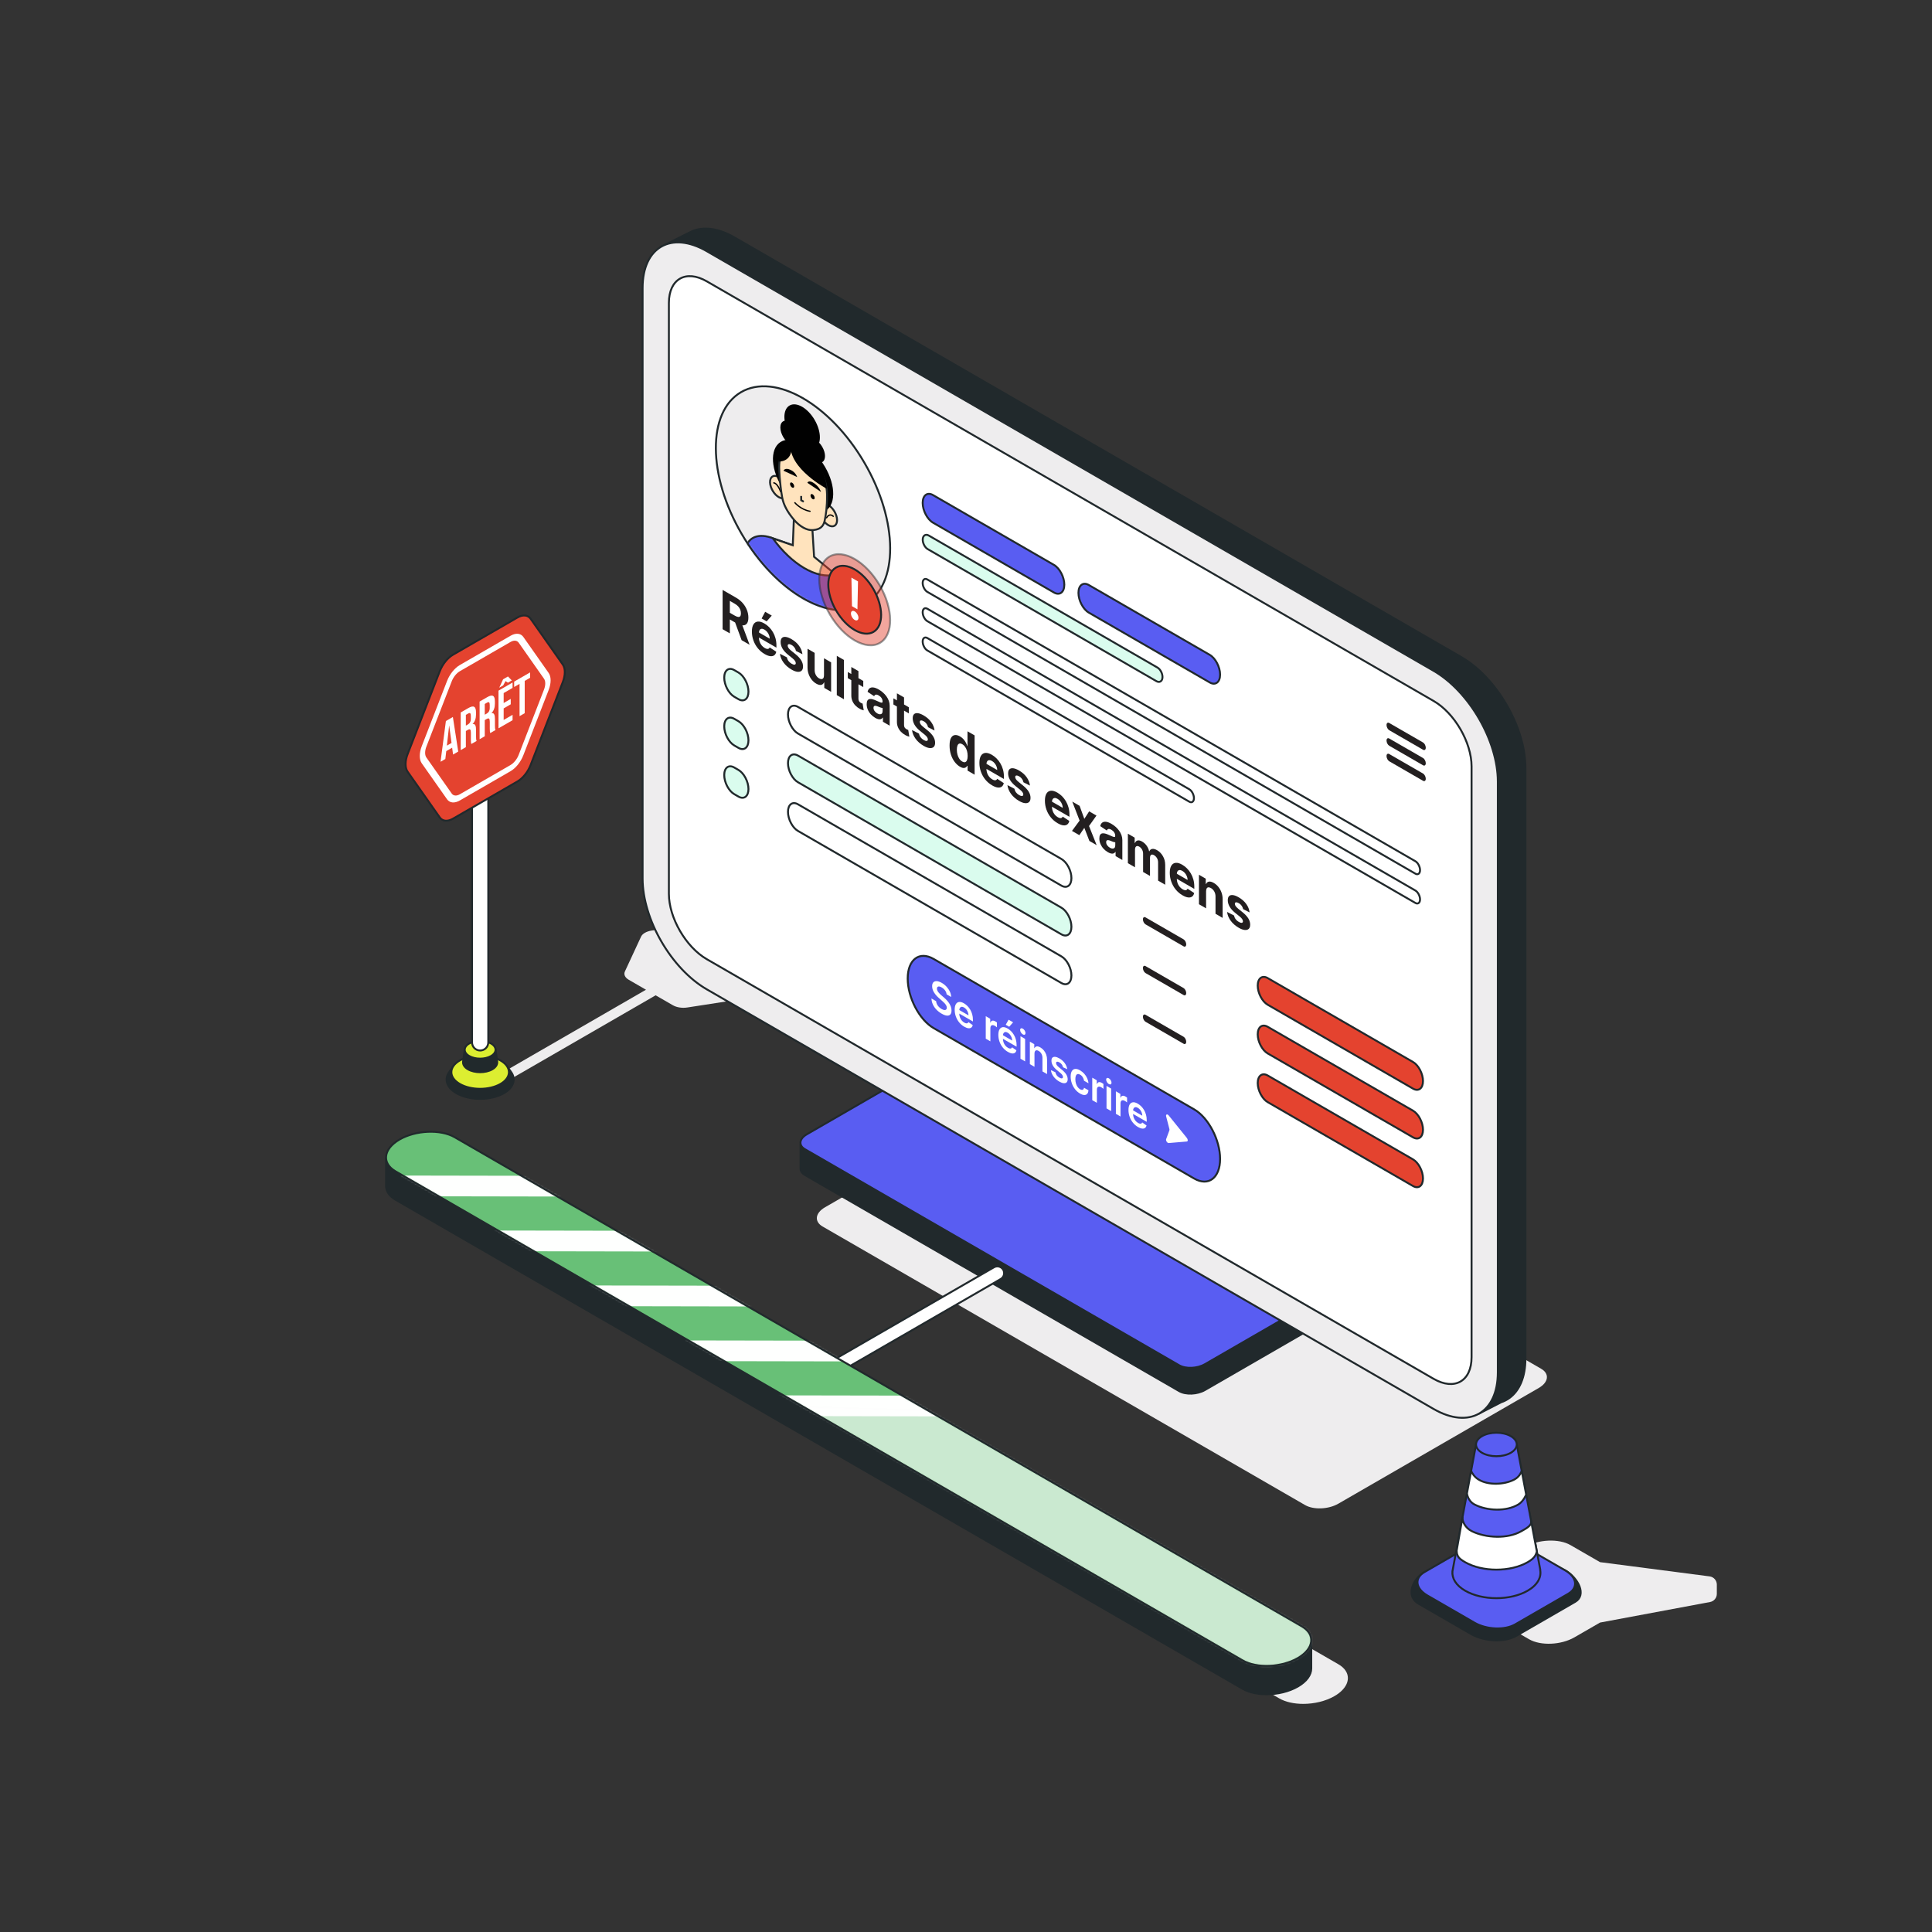 <svg width="1000" height="1000" viewBox="0 0 1000 1000" fill="none" xmlns="http://www.w3.org/2000/svg">
<rect x="0" y="0" width="1000" height="1000" fill="#333333" stroke="none"/>
<path d="M398.769 491.175L375.928 477.988C373.978 476.862 371.135 476.422 368.47 476.834L337.269 481.662C334.605 482.074 332.524 483.275 331.81 484.814L323.449 502.828C322.735 504.366 323.497 506.007 325.447 507.133L334.366 512.283L259.269 555.64C257.896 556.432 257.903 557.722 259.284 558.52C260.666 559.317 262.9 559.321 264.272 558.529L339.369 515.171L348.287 520.321C350.239 521.447 353.081 521.886 355.745 521.474L386.947 516.647C389.612 516.235 391.692 515.034 392.407 513.495L400.767 495.481C401.481 493.943 400.72 492.301 398.769 491.175Z" fill="#EEEDEE"/>
<path d="M232.715 554.619L234.6 551.903H235.848C235.986 551.818 236.083 551.719 236.227 551.635C243.017 547.715 254.025 547.715 260.815 551.635C260.959 551.719 261.056 551.818 261.194 551.903H262.439L264.445 554.749C267.195 558.417 266.007 562.833 260.815 565.831C254.025 569.75 243.017 569.75 236.227 565.831C230.972 562.796 229.834 558.313 232.715 554.619Z" fill="#21292C" stroke="#21292C" stroke-linecap="round" stroke-linejoin="round"/>
<path d="M237.984 548.888C232.164 552.248 232.164 557.696 237.984 561.056C243.804 564.416 253.239 564.416 259.059 561.056C264.878 557.696 264.878 552.248 259.058 548.889C253.239 545.529 243.804 545.529 237.984 548.888Z" fill="#DCEE31" stroke="#21292C" stroke-linecap="round" stroke-linejoin="round"/>
<path d="M239.703 549.416L240.563 543.067H256.471L257.339 549.416C257.547 550.868 256.729 552.358 254.806 553.469C251.335 555.473 245.707 555.473 242.236 553.469C240.312 552.358 239.495 550.868 239.703 549.416Z" fill="#21292C" stroke="#21292C" stroke-linecap="round" stroke-linejoin="round"/>
<path d="M242.879 540.095C239.763 541.895 239.763 544.812 242.879 546.611C245.995 548.41 251.047 548.41 254.162 546.611C257.279 544.812 257.279 541.895 254.162 540.095C251.047 538.296 245.995 538.296 242.879 540.095Z" fill="#DCEE31" stroke="#21292C" stroke-linecap="round" stroke-linejoin="round"/>
<path d="M248.527 543.74C250.849 543.74 252.733 541.856 252.733 539.534V355.166C252.733 352.844 250.849 350.96 248.527 350.96C246.205 350.96 244.321 352.844 244.321 355.166V539.534C244.321 541.856 246.205 543.74 248.527 543.74Z" fill="white" stroke="#21292C" stroke-linecap="round" stroke-linejoin="round"/>
<path d="M274.65 395.963L291.278 353.106C292.697 349.446 292.697 345.947 291.278 343.927L274.65 320.271C273.229 318.251 270.605 318.017 267.766 319.656L234.509 338.857C231.669 340.496 229.045 343.761 227.625 347.421L210.996 390.277C209.576 393.937 209.576 397.436 210.996 399.456L227.625 423.112C229.045 425.132 231.669 425.367 234.509 423.727L267.766 404.526C270.605 402.887 273.229 399.623 274.65 395.963Z" fill="#E4432F" stroke="#21292C" stroke-miterlimit="10"/>
<path d="M231.402 413.717L218.293 395.074C216.933 393.13 216.933 389.744 218.296 386.234L231.402 352.453C232.765 348.941 235.305 345.781 238.031 344.207L264.243 329.074C266.97 327.5 269.509 327.727 270.872 329.665L283.978 348.313C285.341 350.248 285.341 353.634 283.978 357.15L270.875 390.927C269.512 394.439 266.972 397.599 264.243 399.174L238.031 414.308C235.302 415.884 232.763 415.657 231.402 413.717ZM238.031 347.412C236.294 348.415 234.673 350.43 233.803 352.669L220.697 386.451C219.83 388.688 219.83 390.847 220.697 392.083L233.806 410.727C234.673 411.963 236.291 412.108 238.031 411.104L264.243 395.97C265.983 394.965 267.601 392.952 268.468 390.714L268.471 390.712L281.574 356.936C282.444 354.696 282.444 352.537 281.577 351.301L268.471 332.653C267.601 331.419 265.981 331.275 264.243 332.278L238.031 347.412Z" fill="white"/>
<path d="M230.794 373.199L234.41 371.111L237.179 389.007L234.508 390.549L234.022 386.958V387.014L230.987 388.766L230.502 392.861L228.025 394.291L230.794 373.199ZM233.706 384.55L232.517 375.602L232.469 375.63L231.303 385.938L233.706 384.55Z" fill="white"/>
<path d="M238.462 368.772L242.418 366.488C245.187 364.89 246.376 365.679 246.376 368.686V369.884C246.376 371.889 245.817 373.492 244.628 374.736V374.792C245.963 374.494 246.401 375.69 246.401 377.891V381.315C246.401 382.263 246.424 382.945 246.692 383.515L243.972 385.084C243.826 384.667 243.73 384.417 243.73 382.83V379.265C243.73 377.455 243.269 377.136 242.055 377.837L241.132 378.369V386.723L238.462 388.265L238.462 368.772ZM242.103 375.024C243.099 374.45 243.706 373.598 243.706 372.039V370.535C243.706 369.143 243.293 368.769 242.346 369.315L241.132 370.016V375.585L242.103 375.024Z" fill="white"/>
<path d="M248.242 363.126L252.198 360.842C254.967 359.243 256.155 360.032 256.155 363.04V364.237C256.155 366.242 255.598 367.846 254.407 369.09V369.145C255.743 368.848 256.18 370.044 256.18 372.244V375.669C256.18 376.616 256.204 377.299 256.471 377.868L253.752 379.437C253.606 379.02 253.51 378.77 253.51 377.183V373.619C253.51 371.808 253.049 371.489 251.835 372.19L250.912 372.722V381.077L248.242 382.619V363.126ZM251.883 369.378C252.879 368.804 253.485 367.951 253.485 366.393V364.889C253.485 363.496 253.073 363.122 252.126 363.669L250.912 364.369V369.938L251.883 369.378Z" fill="white"/>
<path d="M258.023 357.479L265.306 353.274V356.06L260.693 358.723V363.874L264.358 361.758V364.543L260.693 366.659V372.646L265.306 369.983V372.768L258.023 376.972V357.479ZM260.402 351.595L262.927 350.137L264.917 352.189L262.902 353.354L261.664 352.536L260.426 354.783L258.411 355.946L260.402 351.595Z" fill="white"/>
<path d="M268.919 353.973L266.128 355.585V352.8L274.381 348.034V350.819L271.59 352.431V369.139L268.919 370.681V353.973Z" fill="white"/>
<path d="M425.773 634.835L675.511 779.021C679.921 781.567 687.623 781.248 692.715 778.308L796.47 718.406C801.562 715.466 802.115 711.019 797.705 708.473L547.966 564.286C543.556 561.741 535.854 562.06 530.762 564.999L427.008 624.902C421.916 627.842 421.363 632.289 425.773 634.835Z" fill="#EEEDEE"/>
<path d="M416.005 591.058L432.825 591.406C433.12 591.412 433.412 591.338 433.668 591.19L498.052 554.017C502.002 551.737 507.976 551.49 511.396 553.464L657.435 637.78C657.528 637.834 657.627 637.878 657.729 637.913L706.208 654.202C706.868 654.424 707.313 655.043 707.312 655.739L707.305 667.922C707.72 669.636 706.645 671.553 704.137 673L623.664 719.462C619.715 721.742 613.741 721.989 610.321 720.014L416.621 608.182C415.059 607.28 414.338 606.066 414.352 604.8L414.351 592.678C414.351 591.77 415.098 591.039 416.005 591.058Z" fill="#21292C" stroke="#21292C" stroke-linecap="round" stroke-linejoin="round"/>
<path d="M416.622 594.832L610.321 706.664C613.741 708.639 619.715 708.391 623.664 706.111L704.137 659.65C708.087 657.37 708.516 653.921 705.095 651.946L511.396 540.114C507.976 538.139 502.002 538.387 498.052 540.667L417.579 587.128C413.63 589.408 413.201 592.857 416.622 594.832Z" fill="#595DF2" stroke="#21292C" stroke-miterlimit="10"/>
<path d="M756.324 340.082L380.122 122.881C371.792 118.072 364.183 117.204 358.35 119.648L358.342 119.637L358.18 119.719C357.603 119.968 357.041 120.245 356.501 120.559L342.111 127.762L347.492 134.948C347.1 137.064 346.888 139.356 346.888 141.83V447.626C346.888 468.688 361.767 494.353 380.122 504.95L756.324 722.151C757.485 722.821 758.632 723.414 759.762 723.933L765.563 731.678L776.977 725.806C778.535 725.285 779.979 724.542 781.291 723.586L781.349 723.556L781.342 723.548C786.454 719.793 789.559 712.812 789.559 703.202V397.406C789.559 376.344 774.679 350.679 756.324 340.082Z" fill="#21292C" stroke="#21292C" stroke-linecap="round" stroke-linejoin="round"/>
<path d="M332.61 148.969V454.765C332.61 475.827 347.49 501.492 365.845 512.089L742.047 729.289C760.402 739.887 775.282 731.403 775.282 710.341V404.545C775.282 383.483 760.402 357.818 742.047 347.22L365.845 130.02C347.49 119.423 332.61 127.906 332.61 148.969Z" fill="#EEEDEE" stroke="#21292C" stroke-miterlimit="10"/>
<path d="M365.845 496.482C355.019 490.232 346.212 475.04 346.212 462.617V156.821C346.212 144.399 355.019 139.377 365.845 145.627L742.047 362.828C752.873 369.078 761.68 384.27 761.68 396.692V702.488C761.68 714.911 752.873 719.932 742.047 713.682L365.845 496.482Z" fill="white" stroke="#21292C" stroke-miterlimit="10"/>
<path d="M592.687 701.69C593.075 701.441 593.47 701.216 593.871 701.003L592.687 701.69Z" fill="#595DF2" stroke="#21292C" stroke-linecap="round" stroke-linejoin="round"/>
<path d="M447.732 312.814C465.239 302.58 465.061 269.7 447.334 239.375C429.607 209.05 401.043 192.763 383.536 202.998C366.028 213.232 366.207 246.112 383.934 276.437C401.661 306.762 430.224 323.049 447.732 312.814Z" fill="#EEEDEE"/>
<mask id="mask0_7_1418" style="mask-type:luminance" maskUnits="userSpaceOnUse" x="370" y="199" width="91" height="117">
<path d="M447.732 312.814C465.239 302.58 465.061 269.7 447.334 239.375C429.607 209.05 401.043 192.763 383.536 202.998C366.028 213.232 366.207 246.112 383.934 276.437C401.661 306.762 430.224 323.049 447.732 312.814Z" fill="white"/>
</mask>
<g mask="url(#mask0_7_1418)">
<path d="M445.517 316.176C444.113 311.072 439.822 302.956 431.509 296.661L416.017 284.226L400.524 278.771C392.211 275.467 387.92 278.629 386.516 282.111L383.269 297.058L397.486 305.266L398.525 305.866L416.017 315.965L433.508 326.064L434.547 326.664L448.764 334.872L445.517 316.176Z" fill="#595DF2" stroke="#21292C" stroke-miterlimit="10"/>
<path d="M407.637 254.54C407.734 257.468 405.783 258.759 403.281 257.425C400.778 256.091 398.671 252.637 398.574 249.709C398.478 246.782 400.428 245.49 402.931 246.824C405.433 248.158 407.541 251.613 407.637 254.54Z" fill="#FFE3BD" stroke="#21292C" stroke-miterlimit="10"/>
<path d="M400.525 249.934C400.525 249.934 402.319 249.94 404.069 254.525" stroke="#010101" stroke-width="0.661" stroke-linecap="round" stroke-linejoin="round"/>
<path d="M424.194 264.05C424.22 266.939 426.271 270.429 428.776 271.845C431.28 273.261 433.289 272.068 433.264 269.179C433.238 266.29 431.187 262.801 428.682 261.384C426.178 259.968 424.169 261.162 424.194 264.05Z" fill="#FFE3BD" stroke="#21292C" stroke-miterlimit="10"/>
<path d="M431.277 267.241C431.277 267.241 429.441 265.254 427.845 268" stroke="#010101" stroke-width="0.661" stroke-linecap="round" stroke-linejoin="round"/>
<path d="M427.493 264.286C433.116 260.534 432.384 249.563 425.858 239.783C419.332 230.002 409.483 225.115 403.86 228.867C398.236 232.619 398.968 243.589 405.495 253.37C412.021 263.151 421.87 268.038 427.493 264.286Z" fill="#010101"/>
<path d="M421.371 288.195L420.385 272.284C420.385 272.284 418.442 273.252 416.658 272.751C414.874 272.25 413.119 269.702 413.096 269.671C413.074 269.64 410.989 266.68 410.989 266.68L410.353 282.23L400.041 278.675C409.699 292.036 422.593 299.839 432.172 297.459L432.52 297.373L421.371 288.195Z" fill="#FFE3BD" stroke="#21292C" stroke-miterlimit="10"/>
<path d="M428.071 256.512C428.146 262.185 427.479 266.67 426.794 269.735C426.124 272.736 424.142 273.986 421.322 274.307L420.809 274.365C417.825 274.705 413.936 272.575 410.853 268.913C407.744 265.22 405.551 261.417 404.838 257.396C403.541 250.081 403.311 242.654 403.311 242.654C403.311 242.654 402.141 226.764 415.497 234.516C428.853 242.268 428.071 256.512 428.071 256.512Z" fill="#FFE3BD" stroke="#21292C" stroke-miterlimit="10"/>
<path d="M414.687 256.727L414.706 258.938L416.017 259.679" fill="#FFE3BD"/>
<path d="M414.687 256.727L414.706 258.938L416.017 259.679" stroke="#21292C" stroke-miterlimit="10"/>
<path d="M405.545 243.648L412.599 246.907C412.599 246.907 411.948 244.439 409.097 243.167C406.179 241.865 405.545 243.648 405.545 243.648Z" fill="#010101"/>
<path d="M424.955 254.624L417.887 249.897C417.887 249.897 418.501 248.144 421.358 250.101C424.283 252.103 424.955 254.624 424.955 254.624Z" fill="#010101"/>
<path d="M411.073 251.703C411.08 252.392 410.601 252.676 410.004 252.339C409.407 252.001 408.918 251.169 408.912 250.481C408.906 249.792 409.385 249.508 409.981 249.845C410.578 250.183 411.067 251.015 411.073 251.703Z" fill="#010101"/>
<path d="M421.676 257.699C421.683 258.388 421.204 258.672 420.607 258.335C420.01 257.997 419.521 257.165 419.515 256.477C419.509 255.788 419.988 255.504 420.585 255.842C421.181 256.179 421.67 257.011 421.676 257.699Z" fill="#010101"/>
<path d="M411.428 260.207C411.428 260.207 414.446 263.791 419.268 264.641" stroke="#010101" stroke-width="0.661" stroke-linecap="round" stroke-linejoin="round"/>
<path d="M428.039 253.034C428.039 253.034 408.392 242.769 409.103 229.943C409.103 229.943 426.18 234.029 428.039 253.034Z" fill="#010101"/>
<path d="M402.987 238.877C402.987 238.877 409.862 239.449 409.789 231.286C409.789 231.286 402.72 228.225 402.987 238.877Z" fill="#010101"/>
<path d="M421.725 232.276C425.291 230.191 425.255 223.493 421.643 217.316C418.032 211.138 412.213 207.821 408.647 209.906C405.081 211.99 405.117 218.688 408.728 224.866C412.34 231.043 418.158 234.361 421.725 232.276Z" fill="#010101"/>
<path d="M414.811 227.566C414.811 230.839 412.369 232.082 409.357 230.343C406.344 228.604 403.902 224.541 403.902 221.268C403.902 217.995 406.344 216.752 409.357 218.491C412.369 220.23 414.811 224.293 414.811 227.566Z" fill="#010101"/>
<path d="M425.621 239.181C427.51 238.077 427.491 234.53 425.578 231.258C423.666 227.987 420.584 226.23 418.696 227.334C416.807 228.438 416.826 231.985 418.739 235.257C420.651 238.528 423.733 240.285 425.621 239.181Z" fill="#010101"/>
</g>
<path d="M447.732 312.814C465.239 302.58 465.061 269.7 447.334 239.375C429.607 209.05 401.043 192.763 383.536 202.998C366.028 213.232 366.207 246.112 383.934 276.437C401.661 306.762 430.224 323.049 447.732 312.814Z" stroke="#21292C" stroke-miterlimit="10"/>
<path d="M545.528 306.682L482.934 270.543C479.987 268.842 477.576 264.235 477.576 260.306C477.576 256.377 479.987 254.554 482.934 256.256L545.528 292.394C548.474 294.095 550.885 298.702 550.885 302.631C550.885 306.56 548.474 308.383 545.528 306.682Z" fill="#595DF2" stroke="#21292C" stroke-miterlimit="10"/>
<path d="M626.159 353.234L563.565 317.096C560.618 315.394 558.208 310.788 558.208 306.859C558.208 302.929 560.618 301.107 563.565 302.808L626.159 338.946C629.105 340.648 631.516 345.254 631.516 349.184C631.516 353.113 629.105 354.935 626.159 353.234Z" fill="#595DF2" stroke="#21292C" stroke-miterlimit="10"/>
<path d="M599.801 352.952C599.421 352.952 599.029 352.836 598.635 352.609L480.172 284.214C478.731 283.382 477.602 281.244 477.602 279.348C477.602 277.6 478.559 276.818 479.506 276.818C479.886 276.818 480.278 276.933 480.672 277.161L599.135 345.556C600.576 346.387 601.705 348.525 601.705 350.422C601.705 352.169 600.748 352.952 599.801 352.952Z" fill="#DAFCEE"/>
<path d="M479.507 277.318C479.788 277.318 480.097 277.406 480.422 277.594L598.885 345.989C600.161 346.725 601.206 348.72 601.206 350.422C601.206 351.69 600.625 352.452 599.801 352.452C599.52 352.452 599.21 352.363 598.885 352.176L480.422 283.781C479.146 283.044 478.102 281.049 478.102 279.348C478.102 278.079 478.682 277.318 479.507 277.318ZM479.507 276.318C478.348 276.318 477.102 277.266 477.102 279.348C477.102 281.406 478.341 283.734 479.922 284.647L598.385 353.042C598.857 353.314 599.333 353.452 599.801 353.452C600.959 353.452 602.206 352.504 602.206 350.422C602.206 348.363 600.967 346.036 599.385 345.123L480.922 276.728C480.451 276.456 479.974 276.318 479.507 276.318Z" fill="#21292C"/>
<path d="M736.57 388.067L719.072 377.965C718.299 377.518 717.666 376.309 717.666 375.278C717.666 374.247 718.299 373.768 719.072 374.215L736.57 384.317C737.343 384.763 737.976 385.973 737.976 387.004C737.976 388.035 737.343 388.514 736.57 388.067Z" fill="#231F20"/>
<path d="M736.57 396.103L719.072 386.001C718.299 385.555 717.666 384.346 717.666 383.314C717.666 382.283 718.299 381.804 719.072 382.251L736.57 392.353C737.343 392.8 737.976 394.009 737.976 395.04C737.976 396.071 737.343 396.55 736.57 396.103Z" fill="#231F20"/>
<path d="M736.57 404.14L719.072 394.038C718.299 393.591 717.666 392.382 717.666 391.351C717.666 390.319 718.299 389.841 719.072 390.287L736.57 400.389C737.343 400.836 737.976 402.045 737.976 403.076C737.976 404.108 737.343 404.586 736.57 404.14Z" fill="#231F20"/>
<path d="M732.6 452.209L479.987 306.363C478.661 305.598 477.576 303.525 477.576 301.757C477.576 299.989 478.661 299.168 479.987 299.934L732.6 445.78C733.926 446.546 735.011 448.618 735.011 450.386C735.011 452.154 733.926 452.975 732.6 452.209Z" fill="white" stroke="#21292C" stroke-miterlimit="10"/>
<path d="M732.6 467.366L479.987 321.52C478.661 320.754 477.576 318.682 477.576 316.914C477.576 315.146 478.661 314.325 479.987 315.091L732.6 460.937C733.926 461.702 735.011 463.775 735.011 465.543C735.011 467.311 733.926 468.132 732.6 467.366Z" fill="white" stroke="#21292C" stroke-miterlimit="10"/>
<path d="M615.573 414.958L479.987 336.677C478.661 335.912 477.576 333.839 477.576 332.071C477.576 330.303 478.661 329.482 479.987 330.248L615.573 408.529C616.899 409.294 617.984 411.367 617.984 413.135C617.984 414.903 616.899 415.723 615.573 414.958Z" fill="white" stroke="#21292C" stroke-miterlimit="10"/>
<path d="M549.393 458.407L413.026 379.676C410.181 378.034 407.854 373.587 407.854 369.794C407.854 366.001 410.181 364.241 413.026 365.884L549.393 444.615C552.237 446.257 554.565 450.704 554.565 454.497C554.565 458.29 552.237 460.05 549.393 458.407Z" fill="white" stroke="#21292C" stroke-miterlimit="10"/>
<path d="M382.232 361.897L380.032 360.627C377.187 358.985 374.86 354.538 374.86 350.745C374.86 346.952 377.187 345.192 380.032 346.835L382.232 348.105C385.077 349.748 387.405 354.195 387.405 357.987C387.405 361.78 385.077 363.54 382.232 361.897Z" fill="#DAFCEE" stroke="#21292C" stroke-miterlimit="10"/>
<path d="M731.368 563.471L656.164 520.052C653.32 518.41 650.992 513.963 650.992 510.17C650.992 506.377 653.32 504.617 656.164 506.26L731.368 549.679C734.213 551.321 736.54 555.768 736.54 559.561C736.54 563.354 734.213 565.113 731.368 563.471Z" fill="#E4432F" stroke="#21292C" stroke-miterlimit="10"/>
<path d="M549.393 483.616L413.026 404.884C410.181 403.242 407.854 398.795 407.854 395.002C407.854 391.209 410.181 389.449 413.026 391.092L549.393 469.823C552.237 471.466 554.565 475.913 554.565 479.706C554.565 483.498 552.237 485.258 549.393 483.616Z" fill="#DAFCEE" stroke="#21292C" stroke-miterlimit="10"/>
<path d="M382.232 387.105L380.032 385.835C377.187 384.193 374.86 379.746 374.86 375.953C374.86 372.16 377.187 370.4 380.032 372.043L382.232 373.313C385.077 374.956 387.405 379.403 387.405 383.195C387.405 386.988 385.077 388.748 382.232 387.105Z" fill="#DAFCEE" stroke="#21292C" stroke-miterlimit="10"/>
<path d="M731.368 588.679L656.164 545.26C653.32 543.618 650.992 539.171 650.992 535.378C650.992 531.585 653.32 529.826 656.164 531.468L731.368 574.887C734.213 576.529 736.54 580.976 736.54 584.769C736.54 588.562 734.213 590.322 731.368 588.679Z" fill="#E4432F" stroke="#21292C" stroke-miterlimit="10"/>
<path d="M618.094 610.001L483.244 532.145C475.862 527.883 469.822 516.343 469.822 506.5C469.822 496.657 475.862 492.09 483.244 496.353L618.094 574.208C625.476 578.47 631.516 590.011 631.516 599.854C631.516 609.697 625.476 614.263 618.094 610.001Z" fill="#595DF2" stroke="#21292C" stroke-miterlimit="10"/>
<path d="M549.393 508.824L413.026 430.092C410.181 428.45 407.854 424.003 407.854 420.21C407.854 416.417 410.181 414.657 413.026 416.3L549.393 495.031C552.237 496.674 554.565 501.121 554.565 504.914C554.565 508.706 552.237 510.466 549.393 508.824Z" fill="white" stroke="#21292C" stroke-miterlimit="10"/>
<path d="M382.232 412.314L380.032 411.043C377.187 409.401 374.86 404.954 374.86 401.161C374.86 397.368 377.187 395.608 380.032 397.251L382.232 398.521C385.077 400.164 387.405 404.611 387.405 408.404C387.405 412.196 385.077 413.956 382.232 412.314Z" fill="#DAFCEE" stroke="#21292C" stroke-miterlimit="10"/>
<path d="M731.368 613.887L656.164 570.468C653.32 568.826 650.992 564.379 650.992 560.586C650.992 556.793 653.32 555.034 656.164 556.676L731.368 600.095C734.213 601.737 736.54 606.184 736.54 609.977C736.54 613.77 734.213 615.53 731.368 613.887Z" fill="#E4432F" stroke="#21292C" stroke-miterlimit="10"/>
<path d="M612.628 489.827L592.929 478.453C592.184 478.023 591.574 476.858 591.574 475.865C591.574 474.871 592.184 474.41 592.929 474.841L612.628 486.214C613.373 486.644 613.983 487.809 613.983 488.803C613.983 489.796 613.373 490.257 612.628 489.827Z" fill="#231F20"/>
<path d="M612.628 515.035L592.929 503.661C592.184 503.231 591.574 502.066 591.574 501.073C591.574 500.079 592.184 499.618 592.929 500.049L612.628 511.422C613.373 511.852 613.983 513.017 613.983 514.011C613.983 515.004 613.373 515.465 612.628 515.035Z" fill="#231F20"/>
<path d="M612.628 540.243L592.929 528.869C592.184 528.439 591.574 527.274 591.574 526.281C591.574 525.287 592.184 524.826 592.929 525.257L612.628 536.63C613.373 537.06 613.983 538.225 613.983 539.219C613.983 540.212 613.373 540.673 612.628 540.243Z" fill="#231F20"/>
<path d="M374.017 325.674V305.336L381.01 309.374C382.348 310.147 383.493 311.08 384.442 312.174C385.39 313.268 386.115 314.457 386.614 315.742C387.113 317.026 387.363 318.341 387.363 319.685C387.363 321.035 387.108 322.049 386.6 322.726C386.093 323.402 385.359 323.722 384.398 323.684C383.438 323.646 382.276 323.233 380.915 322.447L376.233 319.744V316.288L380.309 318.642C381.025 319.055 381.619 319.285 382.092 319.333C382.565 319.381 382.919 319.247 383.152 318.932C383.386 318.617 383.503 318.125 383.503 317.456C383.503 316.781 383.386 316.145 383.152 315.546C382.919 314.947 382.563 314.39 382.087 313.874C381.612 313.357 381.013 312.891 380.292 312.474L377.764 311.015V327.838L374.017 325.674ZM383.589 321.945L387.995 333.744L383.857 331.355L379.547 319.611L383.589 321.945Z" fill="#231F20"/>
<path d="M395.774 338.533C394.407 337.744 393.231 336.746 392.248 335.539C391.264 334.333 390.506 332.988 389.976 331.507C389.445 330.026 389.179 328.48 389.179 326.871C389.179 325.302 389.445 324.078 389.976 323.199C390.506 322.32 391.254 321.829 392.221 321.726C393.188 321.621 394.323 321.945 395.627 322.698C396.504 323.205 397.322 323.838 398.081 324.597C398.839 325.356 399.502 326.221 400.071 327.191C400.639 328.161 401.082 329.223 401.399 330.376C401.716 331.529 401.875 332.755 401.875 334.052V335.214L390.651 328.734V326.111L398.405 330.588C398.405 329.98 398.289 329.373 398.058 328.77C397.827 328.167 397.509 327.613 397.102 327.11C396.695 326.607 396.224 326.201 395.687 325.892C395.128 325.568 394.633 325.431 394.202 325.477C393.773 325.523 393.437 325.723 393.195 326.076C392.953 326.43 392.829 326.905 392.823 327.505V329.997C392.823 330.752 392.945 331.475 393.191 332.166C393.436 332.857 393.784 333.481 394.233 334.039C394.683 334.597 395.217 335.054 395.834 335.41C396.245 335.647 396.619 335.798 396.959 335.861C397.3 335.926 397.591 335.896 397.833 335.771C398.077 335.646 398.26 335.428 398.387 335.117L401.797 337.344C401.624 338.184 401.271 338.799 400.737 339.19C400.204 339.58 399.516 339.726 398.677 339.629C397.837 339.531 396.871 339.166 395.774 338.533ZM394.216 320.116L396.051 316.657L399.461 318.626L396.821 321.62L394.216 320.116Z" fill="#231F20"/>
<path d="M415.341 338.629L411.965 336.918C411.909 336.554 411.785 336.184 411.593 335.805C411.404 335.427 411.154 335.067 410.845 334.728C410.537 334.387 410.168 334.093 409.743 333.847C409.17 333.517 408.689 333.377 408.297 333.425C407.905 333.473 407.708 333.726 407.708 334.183C407.708 334.547 407.835 334.928 408.089 335.325C408.342 335.724 408.778 336.177 409.396 336.686L411.801 338.631C413.094 339.682 414.057 340.728 414.693 341.77C415.327 342.812 415.644 343.882 415.644 344.98C415.644 345.98 415.389 346.71 414.878 347.17C414.368 347.63 413.67 347.814 412.784 347.724C411.898 347.633 410.878 347.254 409.724 346.588C407.964 345.571 406.564 344.341 405.523 342.896C404.482 341.451 403.872 339.948 403.693 338.389L407.319 340.263C407.428 340.942 407.694 341.565 408.115 342.128C408.537 342.692 409.076 343.165 409.733 343.544C410.379 343.917 410.9 344.074 411.295 344.014C411.691 343.954 411.891 343.697 411.897 343.244C411.891 342.857 411.751 342.459 411.473 342.051C411.196 341.643 410.769 341.206 410.192 340.74L407.89 338.885C406.592 337.838 405.628 336.764 404.996 335.664C404.364 334.564 404.048 333.445 404.048 332.307C404.048 331.327 404.28 330.617 404.744 330.177C405.209 329.736 405.863 329.568 406.709 329.673C407.553 329.776 408.545 330.156 409.681 330.812C411.36 331.782 412.683 332.953 413.65 334.325C414.616 335.697 415.179 337.132 415.341 338.629Z" fill="#231F20"/>
<path d="M426.498 349.479V340.72L430.184 342.849V358.102L426.644 356.059V353.288L426.505 353.208C426.206 353.928 425.708 354.359 425.013 354.501C424.318 354.643 423.471 354.425 422.473 353.849C421.584 353.336 420.803 352.653 420.128 351.8C419.453 350.946 418.926 349.983 418.548 348.911C418.17 347.839 417.978 346.705 417.973 345.511V335.799L421.66 337.927V346.885C421.666 347.788 421.876 348.622 422.291 349.385C422.706 350.147 423.263 350.729 423.961 351.133C424.406 351.39 424.821 351.512 425.207 351.5C425.594 351.488 425.907 351.319 426.147 350.995C426.386 350.67 426.503 350.164 426.498 349.479Z" fill="#231F20"/>
<path d="M436.813 341.591V361.929L433.126 359.801V339.463L436.813 341.591Z" fill="#231F20"/>
<path d="M446.825 352.456V355.634L438.82 351.012V347.834L446.825 352.456ZM440.637 345.229L444.325 347.358V361.579C444.325 361.97 444.376 362.302 444.48 362.577C444.584 362.853 444.729 363.087 444.918 363.281C445.104 363.476 445.323 363.645 445.57 363.787C445.744 363.888 445.916 363.969 446.089 364.033C446.263 364.097 446.396 364.145 446.488 364.179L447.067 367.661C446.882 367.621 446.623 367.549 446.289 367.444C445.954 367.341 445.547 367.161 445.069 366.904C444.18 366.431 443.403 365.847 442.736 365.151C442.07 364.454 441.552 363.672 441.182 362.804C440.813 361.935 440.631 361.002 440.637 360.006V345.229Z" fill="#231F20"/>
<path d="M453.013 371.57C452.166 371.081 451.409 370.474 450.746 369.75C450.083 369.026 449.558 368.217 449.174 367.323C448.792 366.431 448.599 365.48 448.599 364.474C448.599 363.627 448.735 362.993 449.006 362.574C449.277 362.154 449.647 361.904 450.114 361.823C450.582 361.742 451.113 361.784 451.711 361.95C452.308 362.116 452.936 362.354 453.592 362.659C454.366 363.014 454.989 363.285 455.462 363.476C455.935 363.666 456.279 363.74 456.492 363.698C456.706 363.656 456.812 363.473 456.812 363.149V363.089C456.812 362.46 456.641 361.874 456.297 361.331C455.954 360.789 455.467 360.336 454.839 359.973C454.175 359.59 453.648 359.452 453.255 359.56C452.863 359.668 452.603 359.937 452.476 360.366L449.066 358.08C449.24 357.253 449.581 356.648 450.088 356.262C450.595 355.876 451.252 355.731 452.057 355.829C452.862 355.927 453.795 356.281 454.856 356.895C455.594 357.32 456.303 357.829 456.981 358.419C457.659 359.009 458.262 359.665 458.79 360.387C459.318 361.108 459.735 361.884 460.041 362.713C460.346 363.541 460.499 364.409 460.499 365.316V375.605L457.003 373.586V371.471L456.899 371.41C456.686 371.765 456.4 372.018 456.042 372.172C455.684 372.326 455.255 372.359 454.753 372.272C454.251 372.184 453.671 371.95 453.013 371.57ZM454.069 369.261C454.611 369.573 455.09 369.726 455.505 369.718C455.921 369.709 456.247 369.562 456.484 369.274C456.72 368.987 456.838 368.575 456.838 368.039V366.421C456.723 366.439 456.566 366.427 456.367 366.381C456.169 366.336 455.944 366.269 455.696 366.183C455.448 366.096 455.2 366.002 454.952 365.902C454.704 365.802 454.478 365.71 454.277 365.627C453.844 365.449 453.466 365.347 453.143 365.319C452.82 365.292 452.569 365.36 452.39 365.525C452.211 365.69 452.122 365.972 452.122 366.369C452.122 366.944 452.304 367.488 452.67 368.001C453.038 368.515 453.504 368.934 454.069 369.261Z" fill="#231F20"/>
<path d="M470.434 366.087V369.265L462.428 364.642V361.465L470.434 366.087ZM464.246 358.859L467.933 360.988V375.209C467.933 375.6 467.985 375.933 468.088 376.208C468.193 376.482 468.338 376.718 468.526 376.912C468.712 377.105 468.931 377.274 469.179 377.418C469.352 377.518 469.525 377.6 469.698 377.663C469.872 377.727 470.004 377.775 470.096 377.809L470.675 381.291C470.492 381.251 470.232 381.179 469.897 381.075C469.563 380.972 469.156 380.791 468.677 380.534C467.789 380.061 467.011 379.477 466.344 378.781C465.678 378.085 465.161 377.303 464.792 376.434C464.422 375.565 464.24 374.633 464.246 373.637L464.246 358.859Z" fill="#231F20"/>
<path d="M483.71 378.102L480.334 376.391C480.277 376.026 480.154 375.656 479.962 375.277C479.772 374.9 479.523 374.54 479.214 374.2C478.906 373.86 478.537 373.566 478.112 373.319C477.539 372.989 477.058 372.85 476.665 372.898C476.274 372.945 476.078 373.198 476.078 373.655C476.078 374.02 476.205 374.4 476.457 374.798C476.711 375.196 477.147 375.65 477.764 376.158L480.17 378.104C481.463 379.154 482.426 380.2 483.061 381.242C483.696 382.284 484.013 383.355 484.013 384.453C484.013 385.453 483.758 386.183 483.247 386.643C482.737 387.103 482.038 387.287 481.153 387.196C480.267 387.106 479.247 386.727 478.093 386.061C476.333 385.044 474.933 383.814 473.892 382.368C472.851 380.924 472.24 379.421 472.062 377.862L475.687 379.736C475.797 380.415 476.063 381.037 476.484 381.601C476.906 382.165 477.445 382.638 478.102 383.017C478.748 383.39 479.269 383.547 479.664 383.486C480.06 383.427 480.26 383.17 480.266 382.717C480.26 382.33 480.118 381.932 479.841 381.524C479.565 381.115 479.138 380.679 478.561 380.213L476.259 378.358C474.961 377.311 473.995 376.236 473.364 375.137C472.733 374.037 472.416 372.918 472.416 371.779C472.416 370.8 472.649 370.09 473.113 369.65C473.577 369.209 474.232 369.041 475.077 369.146C475.922 369.249 476.913 369.629 478.05 370.285C479.729 371.255 481.052 372.426 482.019 373.798C482.985 375.17 483.548 376.605 483.71 378.102Z" fill="#231F20"/>
<path d="M496.89 396.863C495.881 396.28 494.967 395.453 494.152 394.383C493.334 393.313 492.688 392.056 492.213 390.612C491.737 389.169 491.499 387.597 491.499 385.895C491.499 384.147 491.744 382.834 492.234 381.955C492.725 381.076 493.378 380.583 494.195 380.475C495.011 380.367 495.907 380.595 496.881 381.157C497.625 381.587 498.248 382.09 498.747 382.666C499.246 383.242 499.65 383.833 499.958 384.438C500.267 385.044 500.502 385.599 500.664 386.102L500.776 386.167V378.52L504.455 380.643V400.981L500.819 398.883V396.44L500.664 396.35C500.491 396.674 500.247 396.952 499.932 397.185C499.618 397.416 499.21 397.524 498.711 397.508C498.212 397.491 497.606 397.276 496.89 396.863ZM498.059 394.171C498.653 394.514 499.157 394.618 499.569 394.482C499.981 394.346 500.298 394.004 500.521 393.457C500.743 392.91 500.854 392.184 500.854 391.276C500.854 390.369 500.744 389.518 500.525 388.723C500.306 387.928 499.989 387.228 499.574 386.624C499.158 386.02 498.653 385.547 498.059 385.204C497.454 384.855 496.943 384.748 496.527 384.886C496.111 385.022 495.797 385.364 495.583 385.909C495.371 386.455 495.263 387.169 495.263 388.049C495.263 388.936 495.372 389.781 495.587 390.585C495.804 391.389 496.119 392.099 496.532 392.719C496.943 393.337 497.454 393.821 498.059 394.171Z" fill="#231F20"/>
<path d="M513.533 406.521C512.165 405.731 510.989 404.733 510.005 403.526C509.022 402.32 508.264 400.976 507.734 399.494C507.203 398.013 506.937 396.467 506.937 394.859C506.937 393.289 507.203 392.066 507.734 391.187C508.264 390.308 509.013 389.817 509.979 389.713C510.946 389.609 512.081 389.933 513.385 390.686C514.262 391.193 515.08 391.825 515.838 392.584C516.597 393.343 517.26 394.208 517.828 395.178C518.397 396.149 518.84 397.21 519.158 398.363C519.474 399.517 519.633 400.742 519.633 402.039V403.201L508.409 396.721V394.099L516.162 398.575C516.162 397.967 516.047 397.361 515.817 396.757C515.585 396.154 515.267 395.601 514.86 395.098C514.454 394.595 513.982 394.189 513.445 393.879C512.886 393.556 512.391 393.418 511.961 393.464C511.532 393.51 511.196 393.71 510.953 394.064C510.711 394.417 510.586 394.893 510.581 395.492V397.984C510.581 398.739 510.704 399.462 510.949 400.153C511.194 400.845 511.541 401.469 511.992 402.026C512.441 402.584 512.975 403.041 513.592 403.397C514.002 403.635 514.378 403.785 514.718 403.849C515.058 403.913 515.35 403.883 515.591 403.758C515.835 403.633 516.019 403.415 516.146 403.105L519.555 405.331C519.382 406.171 519.029 406.786 518.495 407.177C517.961 407.567 517.275 407.713 516.436 407.616C515.596 407.519 514.628 407.153 513.533 406.521Z" fill="#231F20"/>
<path d="M533.099 406.616L529.724 404.905C529.667 404.541 529.542 404.171 529.352 403.792C529.162 403.414 528.912 403.055 528.603 402.715C528.294 402.374 527.926 402.08 527.5 401.834C526.929 401.504 526.448 401.364 526.055 401.412C525.663 401.46 525.466 401.713 525.466 402.17C525.466 402.534 525.593 402.915 525.847 403.312C526.101 403.711 526.537 404.164 527.154 404.673L529.56 406.618C530.852 407.669 531.815 408.715 532.451 409.757C533.084 410.799 533.402 411.869 533.402 412.968C533.402 413.968 533.147 414.697 532.636 415.157C532.126 415.617 531.428 415.802 530.542 415.711C529.656 415.62 528.636 415.241 527.483 414.575C525.723 413.559 524.322 412.328 523.281 410.883C522.24 409.439 521.629 407.936 521.451 406.376L525.077 408.25C525.186 408.93 525.452 409.552 525.874 410.115C526.294 410.68 526.834 411.152 527.491 411.531C528.137 411.904 528.659 412.062 529.053 412.001C529.449 411.941 529.65 411.685 529.656 411.232C529.65 410.845 529.508 410.446 529.231 410.038C528.955 409.63 528.527 409.193 527.951 408.728L525.648 406.872C524.35 405.825 523.385 404.751 522.753 403.651C522.122 402.552 521.805 401.433 521.805 400.294C521.805 399.315 522.038 398.604 522.503 398.164C522.967 397.724 523.621 397.556 524.466 397.66C525.312 397.764 526.303 398.144 527.44 398.8C529.119 399.77 530.441 400.94 531.408 402.312C532.374 403.685 532.938 405.119 533.099 406.616Z" fill="#231F20"/>
<path d="M547.44 426.098C546.073 425.308 544.897 424.31 543.914 423.104C542.93 421.897 542.172 420.552 541.642 419.07C541.111 417.589 540.845 416.044 540.845 414.435C540.845 412.866 541.111 411.643 541.642 410.764C542.172 409.885 542.92 409.394 543.887 409.289C544.854 409.186 545.989 409.51 547.293 410.263C548.17 410.769 548.988 411.402 549.747 412.161C550.505 412.92 551.168 413.784 551.737 414.755C552.305 415.725 552.748 416.787 553.065 417.94C553.382 419.093 553.541 420.319 553.541 421.616V422.778L542.317 416.297V413.676L550.071 418.153C550.071 417.543 549.955 416.938 549.724 416.334C549.493 415.731 549.175 415.177 548.768 414.674C548.361 414.171 547.89 413.766 547.353 413.455C546.794 413.133 546.299 412.994 545.869 413.04C545.439 413.087 545.103 413.287 544.861 413.64C544.619 413.993 544.495 414.47 544.489 415.068V417.562C544.489 418.317 544.611 419.039 544.857 419.73C545.102 420.421 545.45 421.046 545.899 421.604C546.349 422.161 546.883 422.618 547.5 422.975C547.911 423.211 548.285 423.361 548.626 423.426C548.966 423.489 549.257 423.459 549.499 423.334C549.743 423.21 549.926 422.991 550.053 422.681L553.463 424.908C553.29 425.748 552.937 426.363 552.403 426.753C551.87 427.144 551.183 427.29 550.343 427.193C549.503 427.096 548.537 426.731 547.44 426.098Z" fill="#231F20"/>
<path d="M558.803 417.107L561.244 423.848L563.746 419.96L567.527 422.143L563.676 427.547L567.63 437.456L563.866 435.283L561.244 428.496L558.665 432.28L554.857 430.081L558.803 424.733L554.996 414.908L558.803 417.107Z" fill="#231F20"/>
<path d="M573.438 441.098C572.589 440.608 571.834 440.001 571.17 439.277C570.506 438.553 569.983 437.744 569.599 436.851C569.216 435.957 569.024 435.007 569.024 434.001C569.024 433.153 569.16 432.52 569.431 432.101C569.702 431.681 570.071 431.431 570.539 431.35C571.005 431.269 571.537 431.311 572.135 431.478C572.733 431.644 573.36 431.88 574.017 432.187C574.79 432.54 575.413 432.813 575.887 433.003C576.36 433.193 576.703 433.268 576.916 433.225C577.13 433.183 577.237 432.999 577.237 432.675V432.615C577.237 431.986 577.065 431.4 576.722 430.858C576.378 430.315 575.892 429.862 575.264 429.5C574.6 429.116 574.073 428.98 573.68 429.087C573.288 429.194 573.028 429.464 572.901 429.894L569.491 427.606C569.664 426.78 570.005 426.174 570.512 425.788C571.02 425.403 571.676 425.259 572.482 425.356C573.287 425.453 574.219 425.809 575.281 426.421C576.019 426.848 576.728 427.356 577.406 427.945C578.083 428.536 578.687 429.192 579.214 429.914C579.742 430.636 580.159 431.411 580.465 432.239C580.771 433.068 580.923 433.937 580.923 434.843V445.131L577.427 443.112V440.997L577.324 440.938C577.11 441.291 576.825 441.545 576.466 441.699C576.109 441.854 575.679 441.887 575.177 441.799C574.675 441.711 574.095 441.477 573.438 441.098ZM574.494 438.787C575.036 439.101 575.515 439.253 575.93 439.244C576.346 439.236 576.671 439.088 576.908 438.801C577.145 438.514 577.263 438.103 577.263 437.566V435.947C577.148 435.967 576.99 435.953 576.792 435.908C576.592 435.863 576.369 435.797 576.121 435.71C575.873 435.622 575.625 435.529 575.377 435.429C575.128 435.328 574.903 435.236 574.702 435.153C574.269 434.977 573.89 434.874 573.568 434.847C573.245 434.819 572.994 434.887 572.815 435.053C572.635 435.217 572.546 435.498 572.546 435.896C572.546 436.472 572.729 437.016 573.095 437.529C573.462 438.041 573.928 438.461 574.494 438.787Z" fill="#231F20"/>
<path d="M583.789 446.785V431.531L587.301 433.56V436.251L587.457 436.341C587.734 435.607 588.196 435.169 588.842 435.025C589.489 434.882 590.261 435.07 591.162 435.59C592.073 436.116 592.848 436.823 593.49 437.714C594.129 438.603 594.557 439.553 594.77 440.564L594.909 440.644C595.18 439.926 595.671 439.51 596.384 439.395C597.096 439.279 597.941 439.504 598.916 440.067C600.156 440.782 601.165 441.818 601.94 443.168C602.716 444.521 603.105 446.025 603.105 447.679V457.938L599.426 455.814V446.39C599.426 445.542 599.23 444.793 598.838 444.143C598.446 443.493 597.955 442.998 597.367 442.658C596.698 442.272 596.174 442.213 595.8 442.484C595.424 442.753 595.238 443.286 595.238 444.08V453.396L591.664 451.332V441.818C591.664 441.07 591.478 440.367 591.105 439.708C590.733 439.05 590.244 438.546 589.638 438.196C589.229 437.96 588.861 437.865 588.535 437.911C588.208 437.958 587.951 438.137 587.76 438.447C587.57 438.758 587.475 439.194 587.475 439.758V448.913L583.789 446.785Z" fill="#231F20"/>
<path d="M612.07 463.411C610.703 462.622 609.527 461.624 608.544 460.417C607.56 459.211 606.802 457.866 606.272 456.385C605.741 454.903 605.475 453.357 605.475 451.749C605.475 450.18 605.741 448.956 606.272 448.077C606.802 447.198 607.55 446.707 608.517 446.604C609.484 446.499 610.619 446.823 611.923 447.576C612.8 448.083 613.618 448.716 614.376 449.475C615.135 450.233 615.798 451.099 616.367 452.068C616.935 453.039 617.378 454.101 617.695 455.254C618.012 456.407 618.171 457.633 618.171 458.93V460.092L606.947 453.611V450.989L614.701 455.466C614.701 454.857 614.585 454.251 614.355 453.647C614.124 453.045 613.805 452.491 613.398 451.988C612.992 451.485 612.52 451.079 611.983 450.769C611.424 450.446 610.929 450.309 610.499 450.354C610.069 450.4 609.734 450.601 609.491 450.954C609.249 451.308 609.125 451.783 609.119 452.383V454.875C609.119 455.63 609.242 456.352 609.487 457.044C609.732 457.735 610.08 458.359 610.53 458.917C610.979 459.474 611.513 459.931 612.13 460.288C612.541 460.525 612.916 460.676 613.256 460.739C613.596 460.804 613.888 460.773 614.129 460.648C614.373 460.523 614.557 460.306 614.684 459.995L618.093 462.222C617.92 463.061 617.567 463.677 617.033 464.067C616.5 464.458 615.813 464.603 614.974 464.507C614.134 464.409 613.167 464.044 612.07 463.411Z" fill="#231F20"/>
<path d="M624.264 461.335V470.153L620.578 468.026V452.772L624.09 454.8V457.491L624.247 457.581C624.54 456.864 625.035 456.445 625.726 456.325C626.419 456.205 627.258 456.43 628.245 457C629.168 457.532 629.973 458.229 630.66 459.089C631.346 459.949 631.879 460.918 632.26 461.994C632.641 463.071 632.832 464.203 632.832 465.388V475.1L629.145 472.972V464.014C629.151 463.084 628.943 462.234 628.521 461.465C628.1 460.695 627.521 460.098 626.783 459.671C626.287 459.385 625.849 459.255 625.471 459.281C625.093 459.308 624.799 459.494 624.588 459.84C624.378 460.185 624.27 460.684 624.264 461.335Z" fill="#231F20"/>
<path d="M646.79 472.256L643.415 470.545C643.358 470.181 643.235 469.811 643.043 469.432C642.853 469.054 642.604 468.694 642.295 468.355C641.987 468.014 641.619 467.72 641.192 467.474C640.621 467.144 640.139 467.004 639.747 467.052C639.354 467.1 639.159 467.353 639.159 467.81C639.159 468.174 639.285 468.555 639.539 468.952C639.792 469.351 640.228 469.804 640.845 470.313L643.251 472.258C644.543 473.309 645.507 474.355 646.142 475.397C646.777 476.439 647.094 477.509 647.094 478.608C647.094 479.608 646.839 480.337 646.328 480.797C645.818 481.257 645.119 481.442 644.234 481.351C643.348 481.26 642.328 480.881 641.174 480.215C639.414 479.198 638.014 477.968 636.973 476.523C635.932 475.078 635.321 473.575 635.143 472.016L638.768 473.89C638.878 474.57 639.144 475.192 639.565 475.755C639.986 476.32 640.526 476.792 641.183 477.171C641.828 477.544 642.35 477.701 642.744 477.641C643.141 477.581 643.341 477.324 643.347 476.871C643.341 476.485 643.199 476.086 642.922 475.678C642.646 475.27 642.219 474.833 641.642 474.367L639.34 472.512C638.041 471.465 637.076 470.391 636.445 469.291C635.813 468.192 635.497 467.072 635.497 465.934C635.497 464.954 635.73 464.244 636.194 463.804C636.658 463.363 637.313 463.195 638.158 463.3C639.003 463.403 639.994 463.783 641.131 464.44C642.81 465.409 644.133 466.58 645.099 467.952C646.065 469.324 646.629 470.759 646.79 472.256Z" fill="#231F20"/>
<path d="M614.316 589.007C614.93 589.769 614.93 590.786 614.316 590.839L609.238 591.271L604.926 591.638C604.186 591.701 603.313 590.369 603.595 589.606L605.273 585.05C605.341 584.864 605.341 584.619 605.273 584.354L603.595 577.86C603.313 576.772 604.186 576.448 604.926 577.365L609.238 582.712L614.316 589.007Z" fill="white"/>
<path opacity="0.47" d="M455.453 332.757C462.574 328.593 462.502 315.218 455.29 302.882C448.078 290.546 436.459 283.921 429.337 288.084C422.215 292.248 422.288 305.623 429.499 317.959C436.711 330.295 448.331 336.92 455.453 332.757Z" fill="#E4432F" stroke="#21292C" stroke-miterlimit="10"/>
<path d="M452.124 327.063C457.431 323.961 457.376 313.995 452.003 304.803C446.63 295.612 437.972 290.676 432.665 293.778C427.359 296.88 427.413 306.846 432.786 316.038C438.16 325.229 446.818 330.165 452.124 327.063Z" fill="#E4432F" stroke="#21292C" stroke-miterlimit="10"/>
<path d="M442.394 320.884C441.86 320.575 441.404 320.096 441.025 319.446C440.646 318.796 440.457 318.161 440.457 317.541C440.457 316.92 440.646 316.524 441.025 316.312C441.404 316.1 441.86 316.147 442.394 316.456C442.917 316.758 443.371 317.236 443.756 317.889C444.14 318.542 444.333 319.172 444.333 319.779C444.333 320.19 444.243 320.512 444.064 320.746C443.885 320.979 443.65 321.111 443.359 321.142C443.069 321.173 442.747 321.088 442.394 320.884ZM444.103 300.944L443.813 315.394L440.977 313.757L440.694 298.976L444.103 300.944Z" fill="white"/>
<path d="M489.963 514.664C489.901 513.967 489.643 513.302 489.187 512.67C488.731 512.038 488.14 511.512 487.413 511.093C486.902 510.798 486.464 510.633 486.099 510.599C485.732 510.565 485.453 510.643 485.259 510.834C485.065 511.026 484.967 511.315 484.963 511.701C484.963 512.026 485.026 512.343 485.157 512.656C485.287 512.968 485.464 513.271 485.688 513.566C485.914 513.86 486.162 514.141 486.436 514.41C486.708 514.678 486.983 514.931 487.261 515.166L488.529 516.263C489.04 516.695 489.533 517.163 490.007 517.669C490.48 518.174 490.904 518.713 491.281 519.284C491.657 519.855 491.956 520.454 492.177 521.082C492.396 521.709 492.506 522.36 492.506 523.032C492.506 523.941 492.305 524.624 491.899 525.08C491.493 525.535 490.909 525.737 490.146 525.682C489.381 525.627 488.457 525.287 487.374 524.661C486.32 524.054 485.408 523.34 484.635 522.52C483.862 521.7 483.259 520.806 482.825 519.837C482.392 518.869 482.156 517.86 482.122 516.808L484.533 518.201C484.568 518.762 484.713 519.295 484.969 519.802C485.224 520.308 485.558 520.768 485.97 521.183C486.382 521.598 486.843 521.953 487.353 522.248C487.886 522.555 488.354 522.733 488.757 522.781C489.16 522.83 489.476 522.754 489.705 522.555C489.934 522.357 490.051 522.037 490.056 521.594C490.051 521.187 489.948 520.792 489.745 520.411C489.542 520.028 489.26 519.642 488.895 519.252C488.533 518.864 488.108 518.459 487.625 518.038L486.086 516.694C484.971 515.722 484.091 514.715 483.446 513.673C482.801 512.63 482.478 511.554 482.478 510.442C482.478 509.528 482.695 508.851 483.129 508.415C483.562 507.978 484.154 507.785 484.902 507.836C485.651 507.886 486.499 508.185 487.446 508.732C488.406 509.286 489.249 509.963 489.973 510.763C490.697 511.563 491.266 512.419 491.68 513.334C492.095 514.247 492.308 515.145 492.321 516.026L489.963 514.664Z" fill="white"/>
<path d="M499.073 531.409C498.056 530.821 497.178 530.071 496.44 529.157C495.702 528.243 495.136 527.224 494.739 526.098C494.344 524.973 494.145 523.8 494.145 522.582C494.145 521.385 494.344 520.447 494.742 519.77C495.142 519.094 495.7 518.708 496.417 518.614C497.135 518.52 497.979 518.754 498.947 519.314C499.573 519.675 500.164 520.131 500.721 520.683C501.278 521.234 501.772 521.874 502.201 522.601C502.631 523.33 502.969 524.136 503.215 525.017C503.462 525.901 503.585 526.852 503.585 527.874V528.715L495.268 523.913V522.063L501.293 525.542C501.288 525.013 501.19 524.487 500.996 523.964C500.802 523.439 500.532 522.96 500.187 522.522C499.841 522.085 499.439 521.734 498.98 521.47C498.491 521.187 498.062 521.075 497.692 521.132C497.323 521.189 497.035 521.377 496.831 521.695C496.625 522.015 496.521 522.432 496.517 522.951V524.565C496.517 525.243 496.624 525.885 496.84 526.492C497.056 527.1 497.357 527.643 497.745 528.121C498.133 528.601 498.586 528.99 499.106 529.29C499.454 529.491 499.768 529.615 500.051 529.665C500.333 529.714 500.577 529.687 500.784 529.584C500.991 529.481 501.147 529.296 501.253 529.028L503.485 530.605C503.346 531.202 503.077 531.636 502.683 531.912C502.289 532.187 501.786 532.286 501.174 532.209C500.561 532.131 499.861 531.864 499.073 531.409Z" fill="white"/>
<path d="M510.225 537.619V525.976L512.543 527.314V529.255L512.65 529.316C512.834 528.751 513.152 528.415 513.604 528.31C514.055 528.203 514.571 528.318 515.152 528.654C515.284 528.73 515.434 528.822 515.599 528.931C515.764 529.039 515.901 529.137 516.012 529.226V531.75C515.91 531.651 515.75 531.522 515.532 531.363C515.315 531.205 515.105 531.067 514.901 530.95C514.466 530.698 514.075 530.58 513.729 530.596C513.383 530.61 513.111 530.75 512.913 531.015C512.715 531.279 512.616 531.66 512.616 532.155V539L510.225 537.619Z" fill="white"/>
<path d="M521.673 544.457C520.655 543.869 519.777 543.119 519.04 542.205C518.302 541.291 517.735 540.271 517.339 539.145C516.943 538.02 516.744 536.848 516.744 535.63C516.744 534.433 516.943 533.495 517.342 532.817C517.741 532.142 518.3 531.756 519.017 531.662C519.734 531.568 520.578 531.802 521.547 532.361C522.173 532.723 522.764 533.179 523.32 533.729C523.878 534.282 524.371 534.922 524.801 535.649C525.231 536.378 525.568 537.184 525.815 538.065C526.062 538.948 526.186 539.9 526.186 540.922V541.763L517.867 536.961V535.111L523.893 538.59C523.888 538.061 523.789 537.536 523.596 537.011C523.401 536.487 523.132 536.008 522.786 535.57C522.44 535.134 522.038 534.782 521.58 534.517C521.091 534.235 520.661 534.123 520.292 534.18C519.923 534.237 519.635 534.425 519.431 534.743C519.225 535.062 519.121 535.48 519.116 535.999V537.613C519.116 538.291 519.224 538.932 519.439 539.54C519.655 540.147 519.957 540.69 520.345 541.169C520.732 541.648 521.185 542.038 521.706 542.338C522.054 542.539 522.368 542.663 522.65 542.713C522.932 542.762 523.177 542.735 523.384 542.632C523.591 542.529 523.747 542.344 523.852 542.076L526.085 543.653C525.945 544.25 525.677 544.684 525.282 544.96C524.889 545.235 524.386 545.334 523.773 545.257C523.161 545.178 522.461 544.912 521.673 544.457ZM520.562 530.413L522.043 527.804L524.381 529.153L522.354 531.447L520.562 530.413Z" fill="white"/>
<path d="M529.409 535.399C529.03 535.181 528.704 534.847 528.431 534.398C528.158 533.95 528.021 533.521 528.021 533.112C528.021 532.698 528.158 532.425 528.431 532.291C528.704 532.158 529.03 532.201 529.409 532.42C529.792 532.642 530.118 532.976 530.39 533.423C530.661 533.869 530.796 534.3 530.796 534.714C530.796 535.124 530.661 535.395 530.39 535.53C530.118 535.664 529.792 535.62 529.409 535.399ZM528.206 548.001V536.357L530.598 537.738V549.382L528.206 548.001Z" fill="white"/>
<path d="M535.446 545.359V552.182L533.055 550.801V539.157L535.341 540.477V542.455L535.459 542.523C535.692 542.007 536.065 541.704 536.579 541.616C537.093 541.528 537.727 541.703 538.485 542.141C539.185 542.545 539.796 543.069 540.318 543.714C540.84 544.359 541.246 545.091 541.534 545.909C541.822 546.727 541.965 547.6 541.96 548.528V555.941L539.568 554.561V547.572C539.568 546.794 539.393 546.084 539.044 545.442C538.693 544.8 538.21 544.301 537.593 543.945C537.175 543.703 536.804 543.595 536.48 543.617C536.156 543.64 535.903 543.796 535.721 544.084C535.538 544.373 535.446 544.798 535.446 545.359Z" fill="white"/>
<path d="M552.418 553.414L550.237 552.428C550.176 552.14 550.069 551.841 549.917 551.53C549.766 551.221 549.561 550.923 549.307 550.64C549.051 550.355 548.738 550.106 548.368 549.893C547.87 549.605 547.453 549.489 547.116 549.542C546.779 549.595 546.613 549.819 546.617 550.216C546.613 550.553 546.722 550.891 546.944 551.231C547.167 551.572 547.535 551.959 548.052 552.393L549.782 553.817C550.742 554.609 551.456 555.398 551.926 556.184C552.395 556.971 552.631 557.782 552.636 558.619C552.631 559.349 552.445 559.887 552.078 560.233C551.71 560.579 551.2 560.721 550.548 560.657C549.896 560.595 549.147 560.319 548.302 559.831C547.06 559.114 546.06 558.237 545.303 557.201C544.545 556.165 544.095 555.069 543.949 553.914L546.28 555.002C546.387 555.589 546.611 556.115 546.955 556.582C547.298 557.048 547.745 557.44 548.296 557.758C548.863 558.085 549.321 558.216 549.666 558.147C550.012 558.079 550.185 557.848 550.185 557.454C550.185 557.12 550.073 556.78 549.852 556.434C549.629 556.089 549.284 555.724 548.817 555.338L547.087 553.921C546.113 553.127 545.393 552.318 544.927 551.495C544.46 550.673 544.227 549.838 544.233 548.991C544.227 548.27 544.398 547.747 544.745 547.418C545.091 547.09 545.572 546.959 546.191 547.025C546.809 547.092 547.524 547.359 548.335 547.827C549.523 548.514 550.461 549.345 551.146 550.321C551.831 551.299 552.255 552.329 552.418 553.414Z" fill="white"/>
<path d="M559.037 566.028C558.024 565.444 557.155 564.687 556.431 563.759C555.706 562.83 555.15 561.802 554.76 560.675C554.37 559.548 554.175 558.396 554.175 557.218C554.175 556.035 554.373 555.105 554.769 554.426C555.166 553.748 555.726 553.364 556.45 553.274C557.175 553.185 558.033 553.426 559.024 553.998C559.848 554.474 560.578 555.068 561.214 555.782C561.851 556.496 562.358 557.276 562.736 558.124C563.115 558.972 563.331 559.831 563.384 560.7L561.099 559.381C561.006 558.766 560.786 558.171 560.44 557.595C560.095 557.019 559.634 556.564 559.057 556.232C558.568 555.948 558.139 555.851 557.769 555.939C557.399 556.025 557.111 556.29 556.906 556.733C556.701 557.176 556.6 557.789 556.6 558.572C556.6 559.365 556.701 560.104 556.903 560.79C557.105 561.476 557.391 562.078 557.759 562.596C558.127 563.114 558.559 563.517 559.057 563.804C559.409 564.007 559.726 564.112 560.005 564.12C560.284 564.127 560.52 564.039 560.709 563.856C560.899 563.672 561.027 563.391 561.099 563.012L563.384 564.331C563.327 565.122 563.115 565.729 562.749 566.151C562.384 566.575 561.887 566.783 561.257 566.775C560.627 566.769 559.887 566.52 559.037 566.028Z" fill="white"/>
<path d="M565.353 569.447V557.804L567.672 559.143V561.083L567.777 561.144C567.962 560.579 568.28 560.243 568.732 560.138C569.183 560.031 569.7 560.147 570.28 560.482C570.413 560.559 570.562 560.65 570.727 560.759C570.893 560.867 571.029 560.965 571.14 561.054V563.578C571.038 563.48 570.879 563.351 570.66 563.191C570.442 563.033 570.232 562.896 570.029 562.778C569.594 562.526 569.203 562.408 568.857 562.424C568.512 562.438 568.239 562.578 568.041 562.843C567.844 563.107 567.744 563.488 567.744 563.983V570.828L565.353 569.447Z" fill="white"/>
<path d="M573.935 561.106C573.556 560.887 573.229 560.554 572.956 560.104C572.684 559.657 572.547 559.229 572.547 558.818C572.547 558.404 572.684 558.131 572.956 557.997C573.229 557.864 573.556 557.908 573.935 558.127C574.317 558.348 574.644 558.682 574.915 559.129C575.186 559.576 575.321 560.007 575.321 560.421C575.321 560.83 575.186 561.103 574.915 561.236C574.644 561.37 574.317 561.327 573.935 561.106ZM572.732 573.708V562.064L575.123 563.445V575.089L572.732 573.708Z" fill="white"/>
<path d="M577.581 576.508V564.864L579.9 566.203V568.144L580.006 568.204C580.191 567.639 580.509 567.304 580.96 567.197C581.411 567.092 581.928 567.207 582.509 567.542C582.642 567.618 582.79 567.711 582.955 567.818C583.121 567.927 583.258 568.025 583.368 568.114V570.639C583.267 570.54 583.108 570.411 582.889 570.252C582.671 570.093 582.461 569.955 582.258 569.838C581.822 569.587 581.432 569.469 581.086 569.483C580.74 569.499 580.468 569.639 580.27 569.903C580.072 570.168 579.973 570.548 579.973 571.043V577.889L577.581 576.508Z" fill="white"/>
<path d="M589.029 583.345C588.013 582.758 587.135 582.007 586.398 581.094C585.658 580.18 585.092 579.16 584.695 578.034C584.3 576.908 584.101 575.736 584.101 574.519C584.101 573.32 584.301 572.383 584.699 571.706C585.098 571.029 585.656 570.645 586.373 570.55C587.092 570.457 587.935 570.69 588.904 571.249C589.53 571.61 590.121 572.067 590.678 572.618C591.235 573.17 591.728 573.81 592.157 574.538C592.587 575.266 592.925 576.071 593.171 576.954C593.418 577.837 593.542 578.789 593.542 579.81V580.651L585.224 575.849V573.999L591.249 577.478C591.245 576.949 591.146 576.424 590.952 575.9C590.758 575.376 590.488 574.896 590.143 574.459C589.797 574.022 589.396 573.671 588.937 573.406C588.448 573.124 588.019 573.011 587.648 573.068C587.279 573.125 586.991 573.313 586.787 573.632C586.581 573.95 586.478 574.369 586.473 574.887V576.502C586.473 577.179 586.58 577.821 586.796 578.428C587.012 579.035 587.314 579.578 587.701 580.058C588.089 580.536 588.543 580.926 589.062 581.227C589.41 581.427 589.725 581.552 590.008 581.601C590.289 581.65 590.533 581.623 590.74 581.521C590.947 581.417 591.104 581.232 591.209 580.965L593.442 582.542C593.302 583.138 593.033 583.573 592.64 583.849C592.245 584.124 591.742 584.223 591.131 584.144C590.519 584.066 589.819 583.8 589.029 583.345Z" fill="white"/>
<path d="M516.234 658.972L414.292 717.828" stroke="#21292C" stroke-miterlimit="10"/>
<path d="M414.296 721.329C413.087 721.329 411.91 720.701 411.262 719.578C410.295 717.904 410.869 715.763 412.543 714.797L514.484 655.941C516.157 654.974 518.299 655.548 519.265 657.222C520.232 658.896 519.658 661.037 517.984 662.004L416.043 720.859C415.492 721.177 414.89 721.329 414.296 721.329Z" fill="white" stroke="#21292C" stroke-miterlimit="10"/>
<path d="M697.669 868.575C697.669 871.205 696.119 873.945 693.089 876.305C692.379 876.865 691.589 877.395 690.709 877.905C686.099 880.565 680.169 881.925 674.549 881.925C669.899 881.925 665.459 880.995 662.159 879.095L223.699 625.945C223.579 625.875 223.469 625.805 223.359 625.735C220.289 623.855 218.779 621.385 218.779 618.795C218.779 615.545 221.139 612.125 225.749 609.465C230.349 606.805 236.289 605.445 241.909 605.445C246.559 605.445 250.999 606.375 254.299 608.275L692.759 861.425C696.059 863.335 697.669 865.895 697.669 868.575Z" fill="#EEEDEE"/>
<path d="M678.706 848.917V863.597C678.706 866.847 676.346 870.267 671.746 872.927C667.136 875.587 661.206 876.947 655.586 876.947C650.936 876.947 646.496 876.017 643.196 874.117L204.736 620.967C201.436 619.057 199.816 616.497 199.816 613.817V599.137C199.816 601.727 201.326 604.197 204.396 606.077C204.506 606.147 204.616 606.217 204.736 606.287L643.196 859.437C646.496 861.337 650.936 862.267 655.586 862.267C661.206 862.267 667.136 860.907 671.746 858.247C672.626 857.737 673.416 857.207 674.126 856.647C677.156 854.287 678.706 851.547 678.706 848.917Z" fill="#21292C" stroke="#21292C" stroke-linecap="round" stroke-linejoin="round"/>
<path d="M674.126 856.647C673.416 857.207 672.626 857.737 671.746 858.247C667.136 860.907 661.206 862.267 655.586 862.267C650.936 862.267 646.496 861.337 643.196 859.437L204.736 606.287C204.616 606.217 204.506 606.147 204.396 606.077C205.116 605.527 205.906 604.997 206.786 604.487C211.386 601.827 217.316 600.467 222.936 600.467C227.586 600.467 232.036 601.397 235.336 603.307L673.796 856.447C673.906 856.517 674.016 856.577 674.126 856.647Z" fill="#68C077" stroke="#21292C" stroke-linecap="round" stroke-linejoin="round"/>
<path d="M643.194 859.433L204.734 606.288C197.447 602.081 198.369 594.663 206.784 589.805C215.199 584.946 228.047 584.414 235.334 588.621L673.793 841.766C681.081 845.973 680.158 853.391 671.743 858.249C663.329 863.107 650.481 863.64 643.194 859.433Z" fill="#68C077"/>
<mask id="mask1_7_1418" style="mask-type:luminance" maskUnits="userSpaceOnUse" x="199" y="585" width="480" height="278">
<path d="M643.194 859.433L204.734 606.288C197.447 602.081 198.369 594.663 206.784 589.805C215.199 584.946 228.047 584.414 235.334 588.621L673.793 841.766C681.081 845.973 680.158 853.391 671.743 858.249C663.329 863.107 650.481 863.64 643.194 859.433Z" fill="white"/>
</mask>
<g mask="url(#mask1_7_1418)">
<path opacity="0.65" d="M506.41 730.881L376.165 727.235L601.213 858.933L684.778 891.279L701.9 865.394L669.546 818.295L506.41 730.881Z" fill="white" stroke="#21292C" stroke-linecap="round" stroke-linejoin="round"/>
<path opacity="0.99" d="M292.169 608.619L176.799 608.41L195.405 619.152L305.448 619.351L292.169 608.619Z" fill="white"/>
<path opacity="0.99" d="M341.436 637.063L226.066 636.854L244.672 647.597L354.715 647.796L341.436 637.063Z" fill="white"/>
<path opacity="0.99" d="M390.704 665.508L275.333 665.299L293.939 676.041L403.982 676.24L390.704 665.508Z" fill="white"/>
<path opacity="0.99" d="M439.971 693.952L324.601 693.743L343.206 704.486L453.249 704.685L439.971 693.952Z" fill="white"/>
<path opacity="0.99" d="M489.238 722.396L373.868 722.188L392.474 732.93L502.517 733.129L489.238 722.396Z" fill="white"/>
</g>
<path d="M643.194 859.433L204.734 606.288C197.447 602.081 198.369 594.663 206.784 589.805C215.199 584.946 228.047 584.414 235.334 588.621L673.793 841.766C681.081 845.973 680.158 853.391 671.743 858.249C663.329 863.107 650.481 863.64 643.194 859.433Z" stroke="#21292C" stroke-linecap="round" stroke-linejoin="round"/>
<path d="M884.891 815.937L828.156 808.559L812.882 799.74C806.894 796.283 796.339 796.721 789.426 800.712L761.645 816.751C754.731 820.743 753.974 826.837 759.961 830.294L791.442 848.469C797.429 851.926 807.985 851.489 814.898 847.497L828.157 839.842L885.126 829.2C887.155 828.82 888.626 827.049 888.626 824.985V820.188C888.626 818.034 887.027 816.214 884.891 815.937Z" fill="#EEEDEE"/>
<path d="M815.301 829.098L784.827 846.692C778.811 850.166 768.302 849.73 761.355 845.72L734.251 830.071C727.305 826.061 731.315 817.158 737.332 813.685L763.645 801.517C769.662 798.044 780.17 798.479 787.117 802.49L810.11 812.811C817.057 816.822 821.318 825.625 815.301 829.098Z" fill="#21292C" stroke="#21292C" stroke-linecap="round" stroke-linejoin="round"/>
<path d="M811.623 824.979L784.259 840.778C778.857 843.897 769.42 843.506 763.182 839.905L738.845 825.853C732.607 822.251 731.929 816.804 737.332 813.685L764.695 797.886C770.098 794.767 779.534 795.158 785.773 798.759L810.11 812.811C816.348 816.412 817.025 821.86 811.623 824.979Z" fill="#595DF2" stroke="#21292C" stroke-linecap="round" stroke-linejoin="round"/>
<path d="M797.164 812.45L797.234 812.448L785.079 747.656H763.999L751.784 813.295C751.447 816.909 753.584 820.585 758.366 823.346C767.301 828.504 781.786 828.504 790.72 823.346C795.877 820.369 797.959 816.329 797.164 812.45Z" fill="#595DF2" stroke="#21292C" stroke-linecap="round" stroke-linejoin="round"/>
<path d="M781.992 743.353C786.108 745.73 786.108 749.583 781.991 751.959C777.876 754.336 771.202 754.336 767.086 751.959C762.97 749.583 762.97 745.73 767.086 743.353C771.202 740.978 777.876 740.978 781.992 743.353Z" fill="#595DF2" stroke="#21292C" stroke-linecap="round" stroke-linejoin="round"/>
<path d="M789.94 773.567L787.647 761.35C787.071 762.495 786.39 764.534 783.507 765.958C778.38 768.492 770.523 768.819 765.57 765.958C762.957 764.449 762.03 762.486 761.45 761.35L759.288 772.97C759.288 772.97 759.67 776.84 763.15 778.685C769.564 782.086 779.724 782.468 785.92 778.685C788.666 777.008 789.94 773.567 789.94 773.567Z" fill="white" stroke="#21292C" stroke-linecap="round" stroke-linejoin="round"/>
<path d="M794.693 798.905L792.493 787.179C793.065 789.672 789.657 791.264 787.426 792.551C780.363 796.631 769.173 796.13 761.843 792.551C758.298 790.821 756.835 787.356 756.982 785.363L753.953 802.638L754.103 804.138C754.615 805.815 755.14 806.741 758.297 808.564C767.265 813.742 781.807 813.742 790.774 808.564C793.936 806.738 795.028 805.056 795.457 802.972L794.693 798.905Z" fill="white" stroke="#21292C" stroke-linecap="round" stroke-linejoin="round"/>
</svg>
